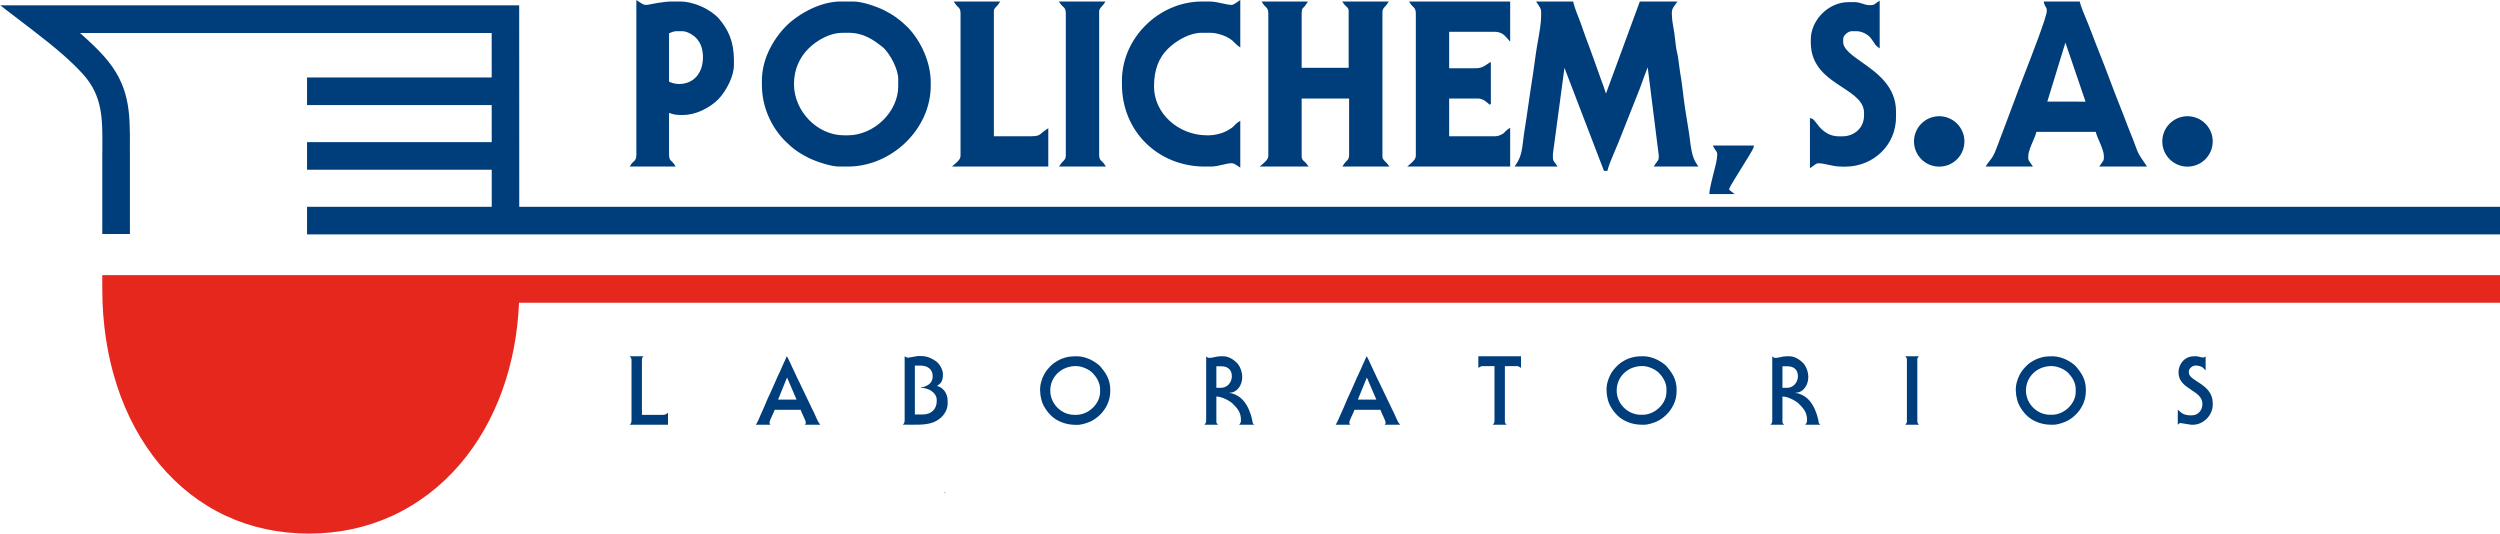 <?xml version="1.0" encoding="UTF-8"?>
<svg xmlns="http://www.w3.org/2000/svg" xmlns:xlink="http://www.w3.org/1999/xlink" width="532.3pt" height="113.7pt" viewBox="0 0 532.3 113.7" version="1.1">
<defs>
<clipPath id="clip1">
  <path d="M 0 0 L 532.301 0 L 532.301 105 L 0 105 Z M 0 0 "/>
</clipPath>
<clipPath id="clip2">
  <path d="M 21 58 L 532.301 58 L 532.301 113.699 L 21 113.699 Z M 21 58 "/>
</clipPath>
</defs>
<g id="surface1">
<g clip-path="url(#clip1)" clip-rule="nonzero">
<path style=" stroke:none;fill-rule:evenodd;fill:rgb(0%,23.926%,48.242%);fill-opacity:1;" d="M 65.746 44.027 L 104.699 44.027 L 104.699 36.141 L 65.375 36.141 L 65.375 30.258 L 104.695 30.258 L 104.691 22.367 L 65.375 22.367 L 65.375 16.488 L 104.691 16.488 L 104.688 7.02 L 17.012 7.02 L 17.277 7.246 C 18.25 8.102 19.129 8.91 19.922 9.68 C 20.719 10.453 21.43 11.188 22.055 11.883 C 27.719 18.176 27.691 24.004 27.656 31.238 L 27.656 31.242 L 27.648 32.547 L 27.66 32.547 L 27.66 49.82 L 21.777 49.82 L 21.777 32.547 L 21.789 32.547 L 21.793 31.234 L 21.793 31.223 C 21.824 25.246 21.848 20.434 17.688 15.812 C 17.113 15.172 16.477 14.512 15.77 13.824 C 15.062 13.137 14.277 12.414 13.418 11.656 C 12.543 10.891 11.562 10.07 10.484 9.191 C 9.406 8.32 8.227 7.395 6.941 6.41 L 0.918 1.801 L 0.055 1.137 L 110.547 1.137 L 110.547 4.078 L 110.562 44.027 L 532.344 44.027 L 532.344 49.91 L 65.375 49.91 L 65.375 44.027 Z M 167.551 80.441 L 167.609 80.434 L 169.602 85.082 L 165.668 85.086 Z M 160.941 90.438 L 164.043 90.438 C 163.949 90.297 163.848 90.262 163.848 90.012 C 163.848 89.418 164.785 87.898 164.934 87.258 L 170.48 87.258 C 170.617 87.844 171.566 89.48 171.566 89.973 L 171.566 90.051 C 171.566 90.23 171.445 90.328 171.371 90.438 L 174.668 90.438 C 174.457 90.121 174.316 90.047 174.125 89.621 C 173.984 89.312 173.812 89.008 173.691 88.695 C 173.488 88.172 173.09 87.406 172.82 86.855 C 172.215 85.633 171.664 84.395 171.062 83.188 C 170.758 82.578 170.492 81.965 170.184 81.352 C 169.895 80.773 169.551 80.094 169.305 79.516 C 169.027 78.867 168.711 78.316 168.438 77.668 C 168.324 77.406 167.66 75.902 167.492 75.859 C 167.41 76.219 166.879 77.258 166.691 77.691 C 166.441 78.277 166.16 78.945 165.879 79.516 C 165.289 80.703 164.824 81.957 164.25 83.16 C 163.699 84.305 163.105 85.637 162.633 86.816 C 162.379 87.438 162.07 88.012 161.816 88.637 C 161.691 88.949 161.555 89.238 161.418 89.559 C 161.246 89.961 161.109 90.117 160.941 90.438 Z M 291.004 80.441 L 291.059 80.434 L 293.051 85.082 L 289.117 85.086 Z M 284.391 90.438 L 287.492 90.438 C 287.398 90.297 287.297 90.262 287.297 90.012 C 287.297 89.418 288.234 87.898 288.383 87.258 L 293.93 87.258 C 294.066 87.844 295.016 89.48 295.016 89.973 L 295.016 90.051 C 295.016 90.23 294.895 90.328 294.82 90.438 L 298.117 90.438 C 297.906 90.121 297.766 90.047 297.574 89.621 C 297.434 89.312 297.262 89.008 297.141 88.695 C 296.938 88.172 296.539 87.406 296.27 86.855 C 295.668 85.633 295.117 84.395 294.512 83.188 C 294.207 82.578 293.941 81.965 293.633 81.352 C 293.344 80.773 293 80.094 292.754 79.516 C 292.477 78.867 292.16 78.316 291.887 77.668 C 291.777 77.406 291.109 75.902 290.941 75.859 C 290.859 76.219 290.328 77.258 290.141 77.691 C 289.891 78.277 289.609 78.945 289.328 79.516 C 288.738 80.703 288.273 81.957 287.699 83.16 C 287.148 84.305 286.555 85.637 286.082 86.816 C 285.832 87.438 285.52 88.012 285.266 88.637 C 285.141 88.949 285.004 89.238 284.867 89.559 C 284.695 89.961 284.559 90.117 284.391 90.438 Z M 196.031 82.496 L 196.07 82.574 C 197.688 82.574 199.449 83.574 199.449 85.176 L 199.449 85.406 C 199.449 87.145 198.238 88.242 196.539 88.242 L 194.793 88.242 L 194.793 77.84 L 195.992 77.84 C 197.473 77.84 198.594 78.613 198.594 80.09 C 198.594 80.91 198.289 81.43 197.828 81.809 C 197.488 82.094 196.621 82.484 196.031 82.496 Z M 193.398 76.156 C 193.109 76.18 192.766 75.957 192.617 75.859 C 192.617 78.344 192.617 80.828 192.617 83.312 C 192.617 84.555 192.617 85.797 192.617 87.039 C 192.617 87.656 192.617 88.277 192.617 88.902 C 192.617 89.711 192.688 90.016 192.23 90.414 C 194.633 90.414 197.039 90.602 198.777 89.898 C 200.27 89.293 201.777 87.879 201.777 85.836 L 201.777 85.367 C 201.777 83.773 200.824 82.488 199.527 82.188 C 199.691 81.957 200.105 81.859 200.441 81.316 C 200.652 80.977 200.77 80.359 200.77 79.82 L 200.77 79.703 C 200.77 78.602 199.977 77.418 199.332 76.945 C 198.617 76.426 197.496 75.82 196.266 75.82 L 195.445 75.801 Z M 201.191 104.812 L 201.109 104.812 L 200.988 104.895 L 201.312 104.895 L 201.273 104.812 Z M 223.621 83.156 C 223.621 80.195 226.031 77.949 229.02 77.949 L 229.094 77.949 C 230.465 77.949 231.934 78.707 232.621 79.402 C 233.348 80.137 234.227 81.387 234.227 82.816 L 234.227 83.461 C 234.227 85.996 231.75 88.328 229.172 88.328 L 228.754 88.328 C 225.965 88.328 223.621 85.969 223.621 83.156 Z M 221.719 85.059 C 221.824 85.477 222.027 86.043 222.219 86.383 C 222.754 87.312 223.031 87.715 223.762 88.449 C 224.875 89.578 226.777 90.457 229.02 90.457 L 229.438 90.457 C 230.352 90.457 231.566 90.023 232.211 89.734 C 232.965 89.395 233.719 88.816 234.273 88.262 C 235.359 87.176 236.395 85.457 236.395 83.309 L 236.395 82.969 C 236.395 80.68 235.344 79.297 234.293 78.035 C 233.875 77.531 232.844 76.895 232.211 76.578 C 231.551 76.25 230.379 75.859 229.398 75.859 C 227.867 75.859 227.285 75.949 226.16 76.348 C 225.449 76.598 224.336 77.285 223.855 77.77 C 223.195 78.434 222.684 78.977 222.238 79.875 C 222.023 80.305 221.863 80.727 221.715 81.215 C 221.332 82.461 221.41 83.809 221.719 85.059 Z M 344.223 83.145 C 344.223 80.188 346.633 77.941 349.617 77.941 L 349.691 77.941 C 351.059 77.941 352.527 78.699 353.215 79.395 C 353.941 80.125 354.82 81.375 354.82 82.805 L 354.82 83.449 C 354.82 85.98 352.344 88.309 349.77 88.309 L 349.352 88.309 C 346.566 88.309 344.223 85.953 344.223 83.145 Z M 342.324 85.043 C 342.426 85.461 342.633 86.027 342.824 86.367 C 343.355 87.293 343.637 87.695 344.367 88.434 C 345.477 89.559 347.379 90.438 349.617 90.438 L 350.035 90.438 C 350.945 90.438 352.16 90.008 352.809 89.715 C 353.559 89.379 354.312 88.797 354.867 88.242 C 355.949 87.16 356.984 85.445 356.984 83.297 L 356.984 82.953 C 356.984 80.668 355.938 79.285 354.887 78.027 C 354.469 77.523 353.438 76.887 352.809 76.574 C 352.148 76.242 350.977 75.852 349.996 75.852 C 348.465 75.852 347.887 75.945 346.762 76.34 C 346.051 76.59 344.938 77.277 344.461 77.762 C 343.797 78.426 343.289 78.969 342.844 79.867 C 342.629 80.293 342.469 80.715 342.32 81.203 C 341.938 82.449 342.016 83.793 342.324 85.043 Z M 431.367 83.148 C 431.367 80.191 433.773 77.945 436.758 77.945 L 436.832 77.945 C 438.199 77.945 439.668 78.703 440.355 79.398 C 441.078 80.129 441.957 81.379 441.957 82.805 L 441.957 83.449 C 441.957 85.98 439.484 88.312 436.91 88.312 L 436.492 88.312 C 433.711 88.312 431.367 85.953 431.367 83.148 Z M 429.469 85.047 C 429.57 85.461 429.777 86.031 429.969 86.367 C 430.5 87.297 430.781 87.695 431.508 88.434 C 432.617 89.559 434.52 90.438 436.758 90.438 L 437.176 90.438 C 438.086 90.438 439.301 90.008 439.945 89.715 C 440.695 89.379 441.453 88.797 442.008 88.242 C 443.09 87.16 444.121 85.445 444.121 83.301 L 444.121 82.957 C 444.121 80.672 443.074 79.293 442.023 78.031 C 441.605 77.527 440.578 76.895 439.945 76.578 C 439.285 76.25 438.117 75.859 437.137 75.859 C 435.605 75.859 435.027 75.949 433.902 76.348 C 433.191 76.594 432.082 77.285 431.602 77.766 C 430.941 78.43 430.434 78.973 429.984 79.871 C 429.773 80.301 429.613 80.719 429.461 81.207 C 429.078 82.453 429.156 83.797 429.469 85.047 Z M 258.988 77.988 L 260.035 77.988 C 261.434 77.988 262.285 78.727 262.285 80.121 C 262.285 81.426 261.285 82.566 260.035 82.566 L 258.988 82.566 Z M 256.43 90.438 L 259.34 90.438 C 259.234 90.285 258.988 90.117 258.988 89.855 L 258.988 84.426 C 260.176 84.426 261.91 85.379 262.508 85.988 C 263.355 86.852 264.223 87.699 264.223 89.391 C 264.223 90.098 264.09 90.059 263.836 90.438 L 267.055 90.438 C 266.613 90.055 266.754 90.051 266.613 89.406 C 266.527 89.016 266.414 88.578 266.293 88.215 C 266.027 87.414 265.766 86.816 265.363 86.156 C 264.984 85.531 264.531 85.004 263.965 84.57 C 263.543 84.25 262.52 83.691 261.82 83.691 L 261.82 83.613 C 263.406 83.613 264.496 81.996 264.496 80.316 C 264.496 79.059 263.977 77.906 263.363 77.262 C 262.805 76.676 261.641 75.859 260.539 75.859 L 259.844 75.859 C 258.918 75.859 258.25 76.207 257.516 76.207 C 257.168 76.207 256.98 76.047 256.816 75.859 C 256.816 78.352 256.816 80.848 256.816 83.34 C 256.816 84.582 256.816 85.824 256.816 87.062 C 256.816 87.684 256.816 88.305 256.816 88.926 C 256.816 89.734 256.887 90.039 256.43 90.438 Z M 379.52 77.988 L 380.566 77.988 C 381.961 77.988 382.812 78.727 382.812 80.121 C 382.812 81.426 381.812 82.566 380.566 82.566 L 379.52 82.566 Z M 376.957 90.438 L 379.867 90.438 C 379.766 90.285 379.52 90.117 379.52 89.855 L 379.52 84.426 C 380.703 84.426 382.441 85.379 383.039 85.988 C 383.883 86.852 384.754 87.699 384.754 89.391 C 384.754 90.098 384.617 90.059 384.367 90.438 L 387.582 90.438 C 387.141 90.051 387.281 90.051 387.141 89.406 C 387.059 89.012 386.945 88.578 386.824 88.211 C 386.555 87.414 386.297 86.816 385.895 86.156 C 385.512 85.527 385.062 85.004 384.492 84.57 C 384.07 84.25 383.051 83.691 382.348 83.691 L 382.348 83.613 C 383.934 83.613 385.023 81.996 385.023 80.316 C 385.023 79.059 384.508 77.906 383.891 77.262 C 383.332 76.676 382.168 75.859 381.07 75.859 L 380.371 75.859 C 379.445 75.859 378.777 76.207 378.047 76.207 C 377.695 76.207 377.508 76.043 377.348 75.859 C 377.348 78.352 377.348 80.848 377.348 83.34 C 377.348 84.582 377.348 85.824 377.348 87.062 C 377.348 87.684 377.348 88.305 377.348 88.926 C 377.348 89.734 377.414 90.039 376.957 90.438 Z M 314.809 78.309 C 315.031 78.188 315.316 77.953 315.637 77.953 L 318.207 77.953 L 318.207 89.488 C 318.207 90.121 318.082 90.09 317.852 90.438 L 320.777 90.438 C 320.637 90.23 320.418 90.145 320.418 89.766 L 320.418 77.953 L 323.066 77.953 C 323.352 77.953 323.633 78.254 323.855 78.309 L 323.855 75.859 L 314.77 75.859 L 314.77 78.348 Z M 134.461 76.73 L 134.461 89.406 C 134.461 89.977 134.375 90.168 134.066 90.438 L 142.227 90.438 L 142.227 87.863 C 142.035 87.992 142.039 88.086 141.75 88.219 C 141.566 88.305 141.27 88.336 141 88.336 L 136.68 88.336 L 136.68 76.57 C 136.68 76.141 136.836 76.098 136.996 75.859 L 134.105 75.859 C 134.305 76.156 134.461 76.176 134.461 76.73 Z M 406.02 76.688 L 406.02 89.723 C 406.02 90.086 405.797 90.238 405.664 90.438 L 408.598 90.438 C 408.426 90.18 408.238 90.172 408.238 89.684 L 408.238 76.453 C 408.238 76.172 408.484 76.055 408.559 75.859 L 405.664 75.859 C 405.867 76.164 406.02 76.105 406.02 76.688 Z M 463.695 87.25 L 463.695 90.438 C 463.773 90.383 464.043 90.078 464.152 90.094 L 464.16 90.055 L 466.547 90.438 L 466.887 90.438 C 469.172 90.438 471.141 88.398 471.141 86.148 L 471.141 85.883 C 471.141 81.676 466.051 81.238 466.051 79.312 L 466.051 79.047 C 466.051 78.477 466.84 77.832 467.418 77.832 C 467.973 77.832 468.367 77.922 468.75 78.098 C 469.215 78.309 469.34 78.668 469.621 78.855 L 469.621 75.895 C 469.52 75.965 469.289 76.121 469.129 76.121 C 468.621 76.121 468.113 75.859 467.684 75.859 L 467.113 75.859 C 465.242 75.859 463.852 77.391 463.852 79.312 C 463.852 82.957 468.938 83.008 468.938 85.996 L 468.938 86.031 C 468.938 87.348 468.016 88.426 466.734 88.426 L 466.242 88.426 C 465.703 88.426 465.082 88.27 464.738 88.066 C 464.234 87.777 464.051 87.484 463.699 87.25 Z M 444.055 21.641 L 439.766 9.07 L 435.914 21.633 Z M 465.762 24.742 C 466.484 24.742 467.18 24.891 467.812 25.152 L 467.816 25.152 C 468.473 25.422 469.066 25.824 469.559 26.316 C 470.527 27.285 471.133 28.633 471.133 30.113 C 471.133 30.832 470.984 31.531 470.723 32.164 C 470.453 32.82 470.051 33.414 469.559 33.906 L 469.297 34.168 L 469.285 34.156 C 468.852 34.535 468.355 34.848 467.812 35.074 C 467.18 35.336 466.488 35.48 465.762 35.48 C 465.039 35.48 464.344 35.336 463.711 35.074 C 463.172 34.848 462.676 34.535 462.238 34.156 L 462.23 34.168 L 461.969 33.906 C 460.996 32.938 460.395 31.594 460.395 30.113 C 460.395 29.391 460.539 28.695 460.801 28.062 L 460.801 28.059 C 461.074 27.402 461.473 26.809 461.969 26.316 C 462.938 25.348 464.285 24.742 465.762 24.742 Z M 412.895 24.742 C 413.617 24.742 414.312 24.891 414.949 25.152 C 415.605 25.422 416.199 25.824 416.691 26.316 C 417.66 27.285 418.266 28.633 418.266 30.113 C 418.266 30.832 418.117 31.531 417.855 32.164 C 417.586 32.82 417.184 33.414 416.691 33.906 L 416.43 34.168 L 416.418 34.156 C 415.984 34.535 415.488 34.848 414.945 35.074 C 414.312 35.336 413.621 35.48 412.895 35.48 C 412.172 35.48 411.48 35.336 410.848 35.074 C 410.305 34.848 409.809 34.535 409.375 34.156 L 409.363 34.168 L 409.102 33.906 C 408.133 32.938 407.527 31.594 407.527 30.113 C 407.527 29.391 407.672 28.695 407.938 28.062 L 407.938 28.059 C 408.207 27.402 408.605 26.809 409.102 26.316 C 410.07 25.348 411.418 24.742 412.895 24.742 Z M 385.375 35.109 L 385.375 25.121 L 385.871 25.301 C 386.125 25.395 386.355 25.699 386.668 26.113 C 387.441 27.148 388.848 29.027 391.551 29.027 L 392.262 29.027 C 393.582 29.027 394.758 28.555 395.59 27.75 C 396.398 26.973 396.891 25.871 396.891 24.578 L 396.891 24.043 C 396.891 21.613 394.699 20.18 392.281 18.594 C 389.105 16.512 385.555 14.188 385.555 9.043 L 385.555 8.418 C 385.555 6.328 386.508 4.344 387.969 2.883 L 387.965 2.883 C 389.438 1.41 391.434 0.461 393.512 0.461 L 395.031 0.461 C 395.559 0.461 396.078 0.629 396.594 0.797 L 396.598 0.797 C 397.047 0.941 397.496 1.086 397.887 1.086 L 398.512 1.086 C 398.906 1.086 399.141 0.906 399.371 0.727 C 399.457 0.66 399.547 0.594 399.645 0.523 L 400.223 0.141 L 400.223 10.309 L 399.633 9.879 C 399.465 9.758 399.258 9.449 399.004 9.07 C 398.68 8.582 398.262 7.965 397.895 7.652 C 397.598 7.402 397.141 7.117 396.633 6.914 C 396.23 6.758 395.797 6.648 395.387 6.648 L 394.227 6.648 C 393.852 6.648 393.406 6.883 393.051 7.207 C 392.703 7.523 392.453 7.914 392.453 8.242 L 392.453 8.957 C 392.453 10.438 394.242 11.699 396.363 13.199 C 399.656 15.52 403.703 18.375 403.703 23.773 L 403.703 24.934 C 403.703 27.918 402.504 30.531 400.574 32.41 C 398.609 34.328 395.879 35.48 392.887 35.48 L 392.262 35.48 C 391.059 35.48 390.094 35.266 389.215 35.07 C 388.508 34.914 387.852 34.766 387.176 34.766 L 387.086 34.766 C 386.824 34.766 386.465 35.035 386.195 35.238 C 386.102 35.309 386.016 35.375 385.953 35.418 L 385.375 35.805 Z M 365 36.289 C 365.277 35.238 365.633 33.883 365.633 32.836 C 365.633 32.445 365.453 32.207 365.277 31.977 C 365.176 31.84 365.07 31.703 364.977 31.523 L 364.691 30.98 L 373.469 30.98 L 373.344 31.445 C 373.223 31.898 371.641 34.422 370.945 35.531 L 370.699 35.93 L 370.598 36.09 C 370.062 36.949 368.203 39.934 368.203 40.172 L 368.203 40.434 C 368.203 40.441 368.301 40.512 368.379 40.57 L 368.387 40.578 L 368.5 40.664 L 369.344 41.324 L 363.965 41.324 L 363.973 40.945 C 363.98 40.637 364.156 39.785 364.355 38.922 C 364.547 38.094 364.766 37.211 364.855 36.848 L 364.859 36.848 L 365.004 36.289 Z M 328.137 3.41 L 328.137 2.383 C 328.137 1.91 327.785 1.398 327.539 1.035 L 327.453 0.906 L 327.059 0.328 L 334.965 0.328 L 335.031 0.617 C 335.25 1.547 335.68 2.648 336.102 3.723 C 336.363 4.398 336.625 5.066 336.832 5.688 C 337.254 6.953 337.758 8.301 338.246 9.598 L 338.246 9.602 L 338.648 10.676 C 338.977 11.543 339.262 12.367 339.555 13.191 C 339.848 14.035 340.145 14.875 340.449 15.695 C 340.566 16.02 340.684 16.34 340.793 16.66 C 340.98 17.195 341.172 17.746 341.367 18.219 C 341.422 18.352 341.488 18.562 341.566 18.809 C 341.68 19.164 341.82 19.609 341.941 19.926 L 349.066 0.566 L 349.156 0.32 L 349.414 0.324 L 356.441 0.332 L 357.156 0.332 L 356.742 0.914 L 356.551 1.188 L 356.547 1.191 C 356.27 1.57 355.973 1.984 355.973 2.57 L 355.973 2.941 C 355.973 3.996 356.148 5.004 356.316 5.965 C 356.387 6.355 356.453 6.742 356.508 7.113 C 356.562 7.5 356.617 7.977 356.672 8.469 C 356.781 9.441 356.902 10.488 357.078 11.168 C 357.266 11.879 357.375 12.766 357.48 13.641 C 357.551 14.203 357.617 14.762 357.703 15.246 C 357.816 15.887 357.926 16.574 358.023 17.246 C 358.125 17.969 358.219 18.699 358.297 19.352 C 358.434 20.559 358.609 21.867 358.801 23.176 C 359.02 24.668 359.262 26.145 359.492 27.477 C 359.621 28.219 359.715 28.957 359.805 29.676 C 360.051 31.648 360.281 33.453 361.234 34.879 L 361.617 35.453 L 352.105 35.453 L 352.492 34.879 C 352.535 34.812 352.605 34.719 352.68 34.621 C 352.891 34.336 353.176 33.961 353.176 33.68 L 353.176 33.047 L 350.828 14.332 C 350.445 15.27 349.863 16.879 349.473 17.961 C 349.297 18.449 349.152 18.844 349.086 19.016 L 346.828 24.699 L 345.906 27.035 C 345.441 28.211 344.977 29.398 344.547 30.457 C 344.41 30.785 344.211 31.254 343.988 31.773 C 343.359 33.254 342.531 35.184 342.32 36.102 L 342.254 36.387 L 341.52 36.387 L 341.426 36.148 L 333.105 14.445 L 330.645 32.773 L 330.648 33.68 L 330.652 33.68 C 330.652 34.125 330.832 34.348 331.016 34.578 C 331.094 34.676 331.172 34.773 331.242 34.879 L 331.629 35.453 L 322.488 35.453 L 322.875 34.879 C 323.91 33.332 324.094 31.766 324.32 29.852 C 324.402 29.152 324.492 28.406 324.629 27.586 C 324.891 26.031 325.113 24.449 325.34 22.871 C 325.488 21.805 325.645 20.73 325.828 19.539 C 326.008 18.363 326.203 17.109 326.438 15.52 C 326.645 14.133 326.84 12.766 327.008 11.48 C 327.113 10.672 327.277 9.754 327.445 8.793 C 327.777 6.922 328.137 4.898 328.137 3.41 Z M 246.5 13.691 C 245.996 14.996 245.715 16.531 245.715 18.34 L 245.715 18.43 C 245.715 21.285 247 23.852 249.02 25.715 C 251.094 27.633 253.949 28.812 256.992 28.812 L 257.438 28.812 C 257.992 28.812 258.629 28.719 259.227 28.582 C 259.891 28.43 260.508 28.223 260.918 28.016 C 261.203 27.871 261.418 27.754 261.625 27.633 C 261.82 27.52 262.023 27.387 262.289 27.207 C 262.504 27.066 262.68 26.875 262.852 26.691 C 263.047 26.484 263.242 26.273 263.504 26.098 L 264.082 25.711 L 264.082 35.699 L 263.504 35.309 L 263.449 35.273 C 263.152 35.074 262.668 34.746 262.277 34.746 C 261.707 34.746 261.043 34.902 260.344 35.07 C 259.531 35.262 258.672 35.465 257.797 35.465 L 256.543 35.465 C 251.547 35.465 247.121 33.578 243.945 30.438 C 240.797 27.32 238.883 22.965 238.883 17.984 L 238.883 17.176 C 238.883 12.625 240.855 8.422 243.957 5.355 C 247.078 2.266 251.352 0.32 255.918 0.32 L 257.352 0.32 C 258.512 0.32 259.457 0.539 260.324 0.734 C 261.012 0.895 261.648 1.039 262.277 1.039 C 262.562 1.039 263.059 0.691 263.363 0.484 L 263.5 0.387 L 264.082 -0.012 L 264.082 10.113 L 263.492 9.68 C 263.371 9.594 263.148 9.367 262.914 9.137 C 262.715 8.934 262.5 8.723 262.371 8.609 C 262.242 8.496 262.039 8.355 261.82 8.223 C 261.559 8.059 261.277 7.902 261.07 7.801 C 260.633 7.586 260.016 7.359 259.359 7.199 L 259.355 7.199 C 258.809 7.062 258.234 6.977 257.707 6.977 L 255.918 6.977 C 254.656 6.977 253.406 7.34 252.27 7.875 C 250.777 8.582 249.484 9.574 248.629 10.426 C 247.73 11.32 247 12.398 246.5 13.691 Z M 226.93 33.133 L 226.93 2.938 C 226.93 1.953 226.688 1.73 226.383 1.449 C 226.227 1.305 226.055 1.145 225.883 0.91 L 225.449 0.32 L 235.383 0.32 L 234.996 0.898 C 234.895 1.047 234.766 1.188 234.629 1.336 L 234.625 1.336 C 234.352 1.633 234.031 1.98 234.031 2.375 L 234.031 33.035 C 234.031 33.844 234.312 34.102 234.602 34.363 L 234.602 34.359 C 234.77 34.512 234.938 34.664 235.086 34.887 L 235.473 35.465 L 225.488 35.465 L 225.875 34.887 C 226.012 34.684 226.172 34.523 226.336 34.363 C 226.629 34.078 226.93 33.781 226.93 33.133 Z M 204.516 33.133 L 204.516 2.75 C 204.516 1.969 204.234 1.703 203.945 1.438 C 203.777 1.285 203.609 1.125 203.457 0.898 L 203.07 0.32 L 212.965 0.32 L 212.578 0.898 C 212.473 1.055 212.328 1.203 212.18 1.355 C 211.914 1.625 211.613 1.938 211.613 2.281 L 211.613 29.02 L 219.281 29.02 C 221.004 29.02 221.293 28.77 221.809 28.32 C 222.02 28.141 222.262 27.926 222.629 27.684 L 223.203 27.297 L 223.203 35.465 L 202.68 35.465 L 203.43 34.816 L 203.473 34.777 C 203.918 34.391 204.516 33.871 204.516 33.133 Z M 142.922 17.586 C 143.445 17.781 144.156 17.887 144.551 17.887 C 146.117 17.887 147.379 17.316 148.25 16.355 C 149.168 15.352 149.672 13.902 149.672 12.219 C 149.672 11.344 149.559 10.617 149.352 9.988 L 149.355 9.988 C 149.148 9.371 148.844 8.84 148.457 8.352 L 148.457 8.348 C 148.145 7.957 147.562 7.473 146.902 7.121 C 146.375 6.84 145.801 6.645 145.285 6.645 L 143.914 6.645 C 143.664 6.645 143.191 6.766 142.816 6.934 L 142.453 7.098 L 142.453 17.344 C 142.453 17.395 142.652 17.488 142.922 17.586 Z M 143.18 35.465 L 134.07 35.465 L 134.457 34.887 C 134.605 34.668 134.754 34.543 134.902 34.418 C 135.086 34.27 135.27 34.113 135.402 33.688 C 135.52 33.305 135.508 32.727 135.496 32.176 L 135.496 32.172 L 135.492 31.711 L 135.492 0 L 136.066 0.387 C 137.242 1.172 137.289 1.164 138.914 0.832 L 139.09 0.797 C 139.594 0.691 140.426 0.555 141.215 0.457 C 141.848 0.379 142.473 0.32 142.906 0.32 L 144.734 0.32 C 146.285 0.32 147.895 0.742 149.32 1.371 C 150.938 2.086 152.328 3.082 153.141 4.047 C 154.082 5.172 154.863 6.348 155.41 7.762 C 155.957 9.172 156.27 10.812 156.27 12.859 L 156.27 13.777 C 156.27 15.012 155.883 16.332 155.328 17.543 C 154.641 19.051 153.68 20.402 152.887 21.195 C 152.043 22.043 150.77 22.953 149.297 23.602 C 148.09 24.129 146.742 24.484 145.375 24.484 L 145.012 24.484 C 143.844 24.484 143.371 24.336 142.797 24.152 L 142.453 24.043 L 142.453 32.898 C 142.453 33.84 142.688 34.059 142.969 34.312 C 143.133 34.461 143.312 34.625 143.488 34.887 L 143.875 35.465 Z M 169.836 13.781 C 169.352 14.965 169.055 16.332 169.055 17.895 C 169.055 20.805 170.301 23.535 172.254 25.535 C 174.207 27.535 176.871 28.812 179.703 28.812 L 180.508 28.812 C 183.301 28.812 186.004 27.562 187.996 25.613 C 189.969 23.691 191.25 21.09 191.25 18.34 L 191.25 16.816 C 191.25 15.758 190.824 14.453 190.234 13.254 C 189.539 11.832 188.621 10.566 187.914 10.016 C 186.945 9.258 185.945 8.492 184.77 7.918 C 183.613 7.355 182.27 6.977 180.598 6.977 L 179.434 6.977 C 178.137 6.977 176.867 7.328 175.727 7.852 C 174.266 8.527 173.004 9.48 172.148 10.336 C 171.23 11.254 170.402 12.398 169.836 13.781 Z M 162.223 18.07 L 162.223 17.176 C 162.223 14.988 162.762 12.922 163.578 11.09 C 164.594 8.816 166.043 6.891 167.418 5.516 L 167.414 5.516 C 168.703 4.227 170.723 2.77 173.035 1.727 C 174.895 0.891 176.953 0.32 178.988 0.32 L 181.676 0.32 C 182.559 0.32 183.641 0.535 184.699 0.836 C 186.086 1.23 187.449 1.781 188.258 2.184 C 189.215 2.664 190.082 3.184 190.887 3.766 C 191.691 4.344 192.438 4.984 193.152 5.691 L 193.156 5.695 C 194.484 7.008 195.852 8.973 196.82 11.258 C 197.633 13.176 198.172 15.332 198.172 17.535 L 198.172 18.25 C 198.172 22.855 196.102 27.145 192.875 30.289 C 189.625 33.457 185.191 35.465 180.508 35.465 L 178.719 35.465 C 177.871 35.465 176.773 35.242 175.695 34.934 C 174.273 34.527 172.859 33.965 172.074 33.57 C 171.094 33.082 170.238 32.566 169.449 31.992 C 168.652 31.414 167.918 30.773 167.191 30.047 C 165.785 28.641 164.445 26.762 163.512 24.512 C 162.723 22.609 162.223 20.441 162.223 18.074 Z M 277.148 14.438 L 287.156 14.438 L 287.156 2.207 C 287.117 1.777 286.848 1.539 286.605 1.324 C 286.461 1.199 286.32 1.07 286.203 0.91 L 285.77 0.32 L 295.699 0.32 L 295.316 0.898 C 295.188 1.086 295.039 1.246 294.898 1.398 C 294.621 1.691 294.348 1.984 294.348 2.562 L 294.348 33.41 C 294.348 33.832 294.73 34.199 295.031 34.484 C 295.176 34.625 295.309 34.75 295.398 34.875 L 295.832 35.465 L 285.809 35.465 L 286.191 34.887 C 286.363 34.633 286.543 34.461 286.707 34.297 C 287 34.008 287.25 33.762 287.25 32.945 L 287.25 20.973 L 277.148 20.973 L 277.148 33.316 C 277.148 33.898 277.461 34.172 277.75 34.422 C 277.91 34.562 278.066 34.699 278.195 34.875 L 278.629 35.465 L 268.215 35.465 L 268.965 34.816 L 269.008 34.777 C 269.453 34.391 270.051 33.871 270.051 33.133 L 270.051 2.844 C 270.051 1.98 269.773 1.719 269.477 1.441 C 269.316 1.289 269.148 1.133 268.992 0.898 L 268.609 0.32 L 278.5 0.32 L 278.113 0.898 C 277.848 1.293 277.641 1.5 277.484 1.656 C 277.219 1.918 277.148 1.992 277.148 3.496 Z M 316.676 21.852 L 316.508 21.77 L 316.508 21.711 C 316.293 21.531 316.043 21.363 315.766 21.23 C 315.441 21.078 315.066 20.973 314.633 20.973 L 308.555 20.973 L 308.555 29.02 L 318 29.02 C 318.402 29.02 318.703 28.988 318.961 28.926 C 319.223 28.863 319.465 28.762 319.734 28.625 C 320.145 28.422 320.324 28.219 320.488 28.035 C 320.629 27.879 320.758 27.73 320.973 27.59 L 321.547 27.203 L 321.547 35.465 L 299.621 35.465 L 300.371 34.816 L 300.414 34.777 C 300.859 34.391 301.457 33.871 301.457 33.129 L 301.457 2.844 C 301.457 1.98 301.18 1.719 300.887 1.441 L 300.883 1.441 C 300.723 1.289 300.555 1.133 300.398 0.898 L 300.016 0.32 L 321.547 0.32 L 321.547 8.879 L 320.898 8.133 C 320.547 7.727 320.207 7.379 319.781 7.141 C 319.363 6.906 318.836 6.766 318.094 6.766 L 308.555 6.766 L 308.555 14.531 L 314.074 14.531 C 314.719 14.531 315.172 14.445 315.555 14.297 C 315.883 14.172 316.18 13.984 316.508 13.77 L 316.508 13.758 L 316.672 13.66 L 316.691 13.648 L 317.246 13.273 L 317.246 13.32 L 317.43 13.211 L 317.43 13.859 L 317.434 21.633 L 317.434 22.23 L 317.246 22.137 L 317.246 22.352 Z M 435.801 2.375 L 435.801 2.188 C 435.801 1.832 435.664 1.605 435.535 1.387 C 435.426 1.203 435.316 1.023 435.254 0.785 L 435.129 0.32 L 442.82 0.32 L 442.887 0.609 C 443.07 1.395 443.797 3.129 444.281 4.289 L 444.551 4.945 C 444.918 5.844 445.234 6.676 445.551 7.508 C 445.785 8.129 446.023 8.754 446.25 9.332 L 446.605 10.238 L 446.609 10.238 C 447.617 12.797 448.648 15.406 449.617 18.035 C 450.152 19.48 450.715 20.906 451.281 22.332 C 451.855 23.781 452.434 25.234 452.984 26.73 C 453.215 27.359 453.465 27.965 453.715 28.574 C 454.055 29.414 454.406 30.266 454.691 31.105 C 455.219 32.656 455.613 33.223 456.258 34.145 C 456.395 34.344 456.551 34.57 456.762 34.891 L 457.148 35.465 L 446.977 35.465 L 447.363 34.891 C 447.434 34.785 447.504 34.695 447.57 34.605 C 447.762 34.355 447.953 34.109 447.953 33.691 L 447.953 33.223 C 447.953 32.352 447.438 31.152 446.969 30.062 C 446.652 29.324 446.355 28.637 446.23 28.078 L 433.59 28.078 C 433.465 28.645 433.164 29.34 432.848 30.082 C 432.379 31.164 431.867 32.359 431.867 33.223 L 431.867 33.785 C 431.867 34.074 432.125 34.426 432.312 34.684 L 432.316 34.688 L 432.453 34.879 L 432.867 35.465 L 422.766 35.465 L 423.152 34.891 C 423.332 34.621 423.496 34.418 423.656 34.215 C 423.875 33.945 424.098 33.672 424.355 33.227 C 424.637 32.746 424.816 32.281 425.02 31.754 L 425.184 31.328 C 425.699 30.02 426.242 28.559 426.738 27.215 L 426.742 27.203 L 426.746 27.195 C 427.27 25.777 427.797 24.383 428.32 23 C 428.828 21.645 429.344 20.293 429.832 18.969 C 430 18.508 430.383 17.527 430.863 16.281 C 432.629 11.734 435.801 3.547 435.801 2.375 Z M 435.801 2.375 "/>
</g>
<g clip-path="url(#clip2)" clip-rule="nonzero">
<path style=" stroke:none;fill-rule:evenodd;fill:rgb(89.844%,15.282%,11.768%);fill-opacity:1;" d="M 24.719 58.578 L 532.344 58.578 L 532.344 64.461 L 110.512 64.461 C 110.23 71.148 109 77.438 106.945 83.137 C 104.809 89.051 101.785 94.328 98.008 98.762 C 93.98 103.484 89.109 107.25 83.555 109.809 C 78.203 112.273 72.215 113.613 65.746 113.613 C 59.305 113.613 53.395 112.285 48.141 109.848 C 42.672 107.309 37.914 103.566 33.996 98.875 C 30.07 94.172 26.996 88.504 24.914 82.141 C 22.867 75.871 21.777 68.914 21.777 61.523 L 21.777 58.582 L 24.348 58.582 L 24.348 58.578 Z M 24.719 58.578 "/>
</g>
</g>
</svg>

